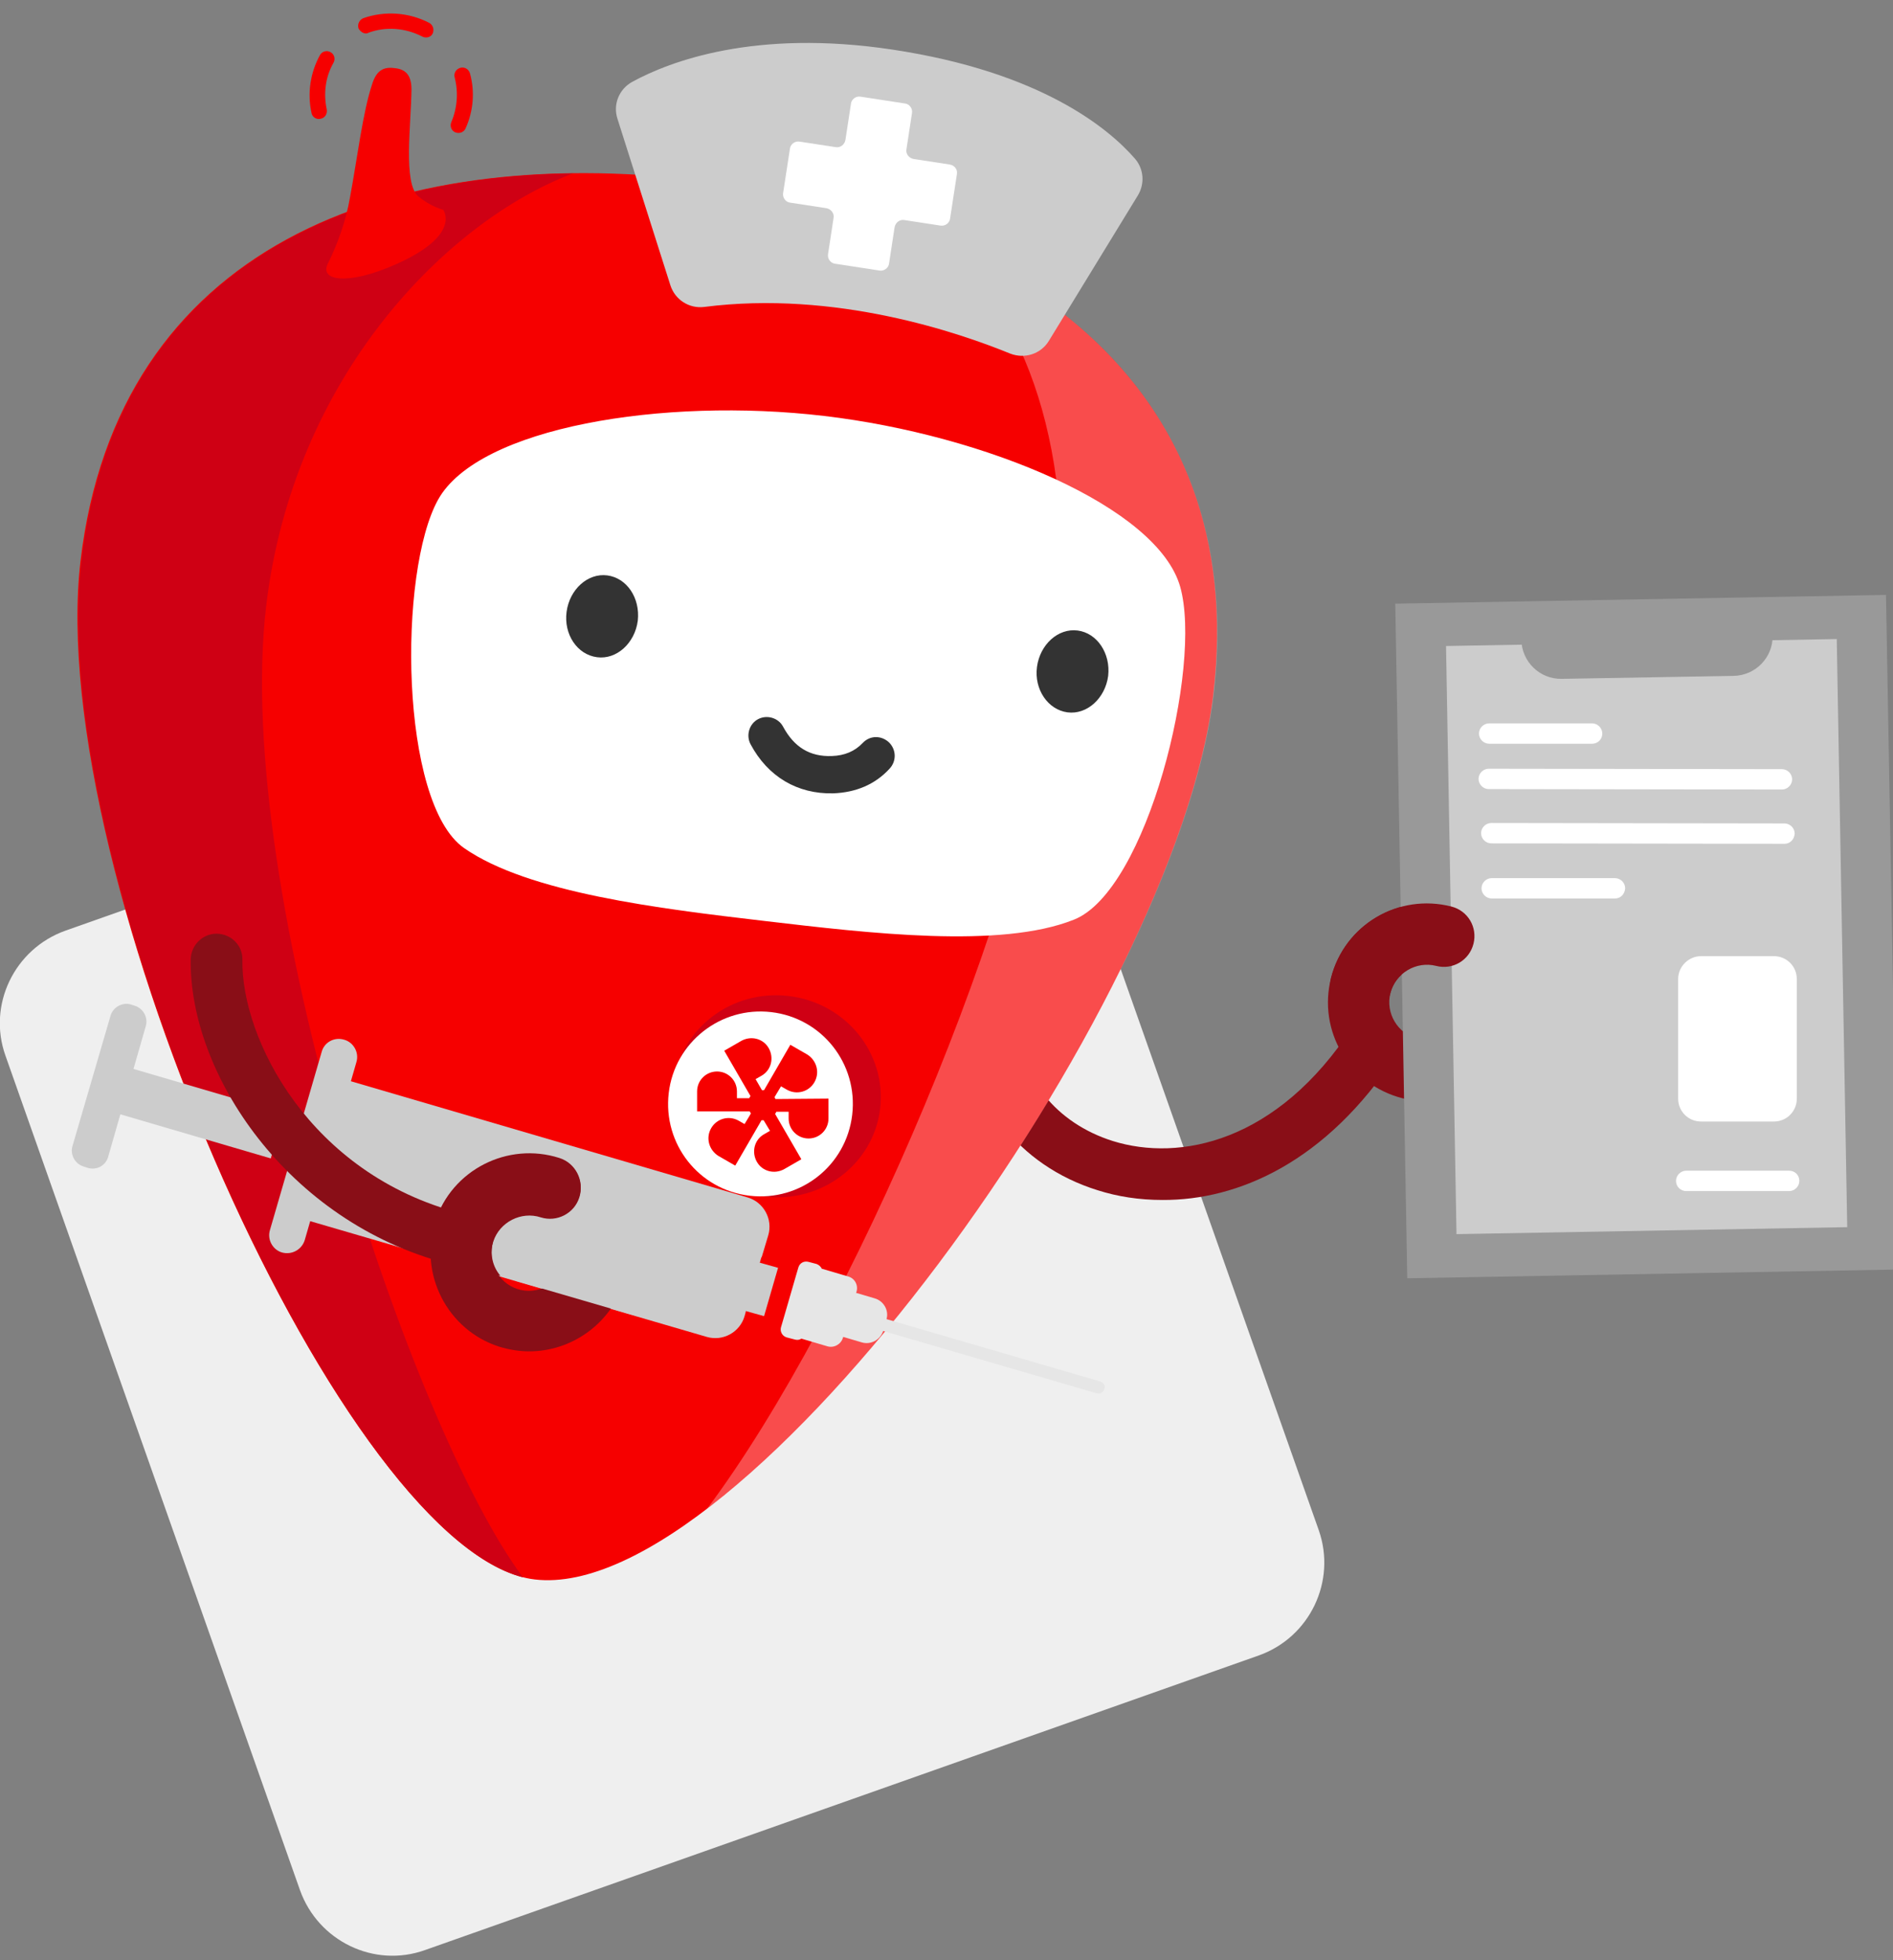 <?xml version="1.0" encoding="utf-8"?>
<!-- Generator: Adobe Illustrator 27.3.1, SVG Export Plug-In . SVG Version: 6.00 Build 0)  -->
<svg version="1.1" id="Livello_1" xmlns="http://www.w3.org/2000/svg" xmlns:xlink="http://www.w3.org/1999/xlink" x="0px" y="0px"
	 viewBox="0 0 446.7 462.3" style="enable-background:new 0 0 446.7 462.3;" xml:space="preserve">
<rect x="0" y="0" width="446.7" height="462.3" fill="#808080" stroke="none"/>
<style type="text/css">
	.st0{fill:#EFEFEF;}
	.st1{fill:#890E17;}
	.st2{fill:#999999;}
	.st3{fill:#CCCCCC;}
	.st4{fill:#FFFFFF;}
	.st5{fill:#F60000;}
	.st6{fill:#CF0014;}
	.st7{opacity:0.3;fill:#FFFFFF;enable-background:new    ;}
	.st8{fill:#333333;}
	.st9{fill-rule:evenodd;clip-rule:evenodd;fill:#333333;}
	.st10{fill:#E6E6E6;}
</style>
<g>
	<path class="st0" d="M297.1,390.4l-196.8,69.5c-12,4.3-25.2-2.1-29.5-14.1L1.3,249c-4.3-12,2.1-25.2,14.1-29.5L212.2,150
		c12-4.3,25.2,2.1,29.5,14.1l69.5,196.8C315.4,372.9,309.1,386.1,297.1,390.4z"/>
	<g>
		<path class="st1" d="M274.3,283c-5.5,0-10.6-0.8-15.3-2.3c-18.7-5.8-30.9-21.7-30.5-39.4c0.1-3.4,2.8-6,6.3-5.9
			c3.4,0.1,6,2.9,5.9,6.3c-0.3,12.2,8.5,23.2,21.9,27.4c15.7,4.9,38.8,0.4,56.6-27c1.8-2.8,5.6-3.6,8.5-1.8s3.6,5.6,1.8,8.5
			C313,274.1,292.1,283.1,274.3,283L274.3,283z"/>
		<path class="st1" d="M336.7,259.7c-1.9,0-3.9-0.2-5.8-0.7c-12.5-3.2-20-15.9-16.8-28.4s15.9-20,28.4-16.8c3.9,1,6.2,4.9,5.2,8.8
			c-1,3.9-4.9,6.2-8.8,5.2c-4.7-1.2-9.6,1.7-10.8,6.4c-1.2,4.7,1.7,9.6,6.4,10.8c2.3,0.6,4.7,0.2,6.7-1s3.5-3.1,4.1-5.4
			c1-3.9,4.9-6.2,8.8-5.2s6.2,4.9,5.2,8.8c-1.5,6-5.3,11.1-10.7,14.3C344.9,258.6,340.9,259.7,336.7,259.7L336.7,259.7z"/>
		
			<rect x="330.6" y="141.3" transform="matrix(1 -1.780364e-02 1.780364e-02 1 -3.87 6.952)" class="st2" width="115.8" height="159.1"/>
		
			<rect x="342.4" y="151.5" transform="matrix(1 -1.780364e-02 1.780364e-02 1 -3.87 6.952)" class="st3" width="92.2" height="138.7"/>
		<path class="st2" d="M359,143.4l59.2-1.1l0.1,7.6c0.1,5.1-4,9.4-9.2,9.5l-40.6,0.7c-5.1,0.1-9.4-4-9.5-9.2V143.4L359,143.4
			L359,143.4z"/>
		<path class="st4" d="M422.2,280.9L422.2,280.9h-24.3c-1.3,0-2.4-1-2.4-2.4c0-1.3,1.1-2.4,2.4-2.4l0,0h24.3c1.3,0,2.4,1,2.4,2.4
			C424.6,279.8,423.5,280.9,422.2,280.9z"/>
		<path class="st4" d="M375.7,175.4L375.7,175.4h-24.3c-1.3,0-2.4-1.1-2.4-2.4c0-1.3,1.1-2.4,2.4-2.4l0,0h24.3
			c1.3,0,2.4,1.1,2.4,2.4C378.1,174.4,377,175.4,375.7,175.4z"/>
		<path class="st4" d="M420.5,186.2L420.5,186.2l-69.2-0.1c-1.3,0-2.4-1.1-2.4-2.4c0-1.3,1.1-2.4,2.4-2.4l0,0l69.2,0.1
			c1.3,0,2.4,1.1,2.4,2.4C422.9,185.1,421.8,186.2,420.5,186.2z"/>
		<path class="st4" d="M421.1,199L421.1,199l-69.2-0.1c-1.3,0-2.4-1.1-2.4-2.4c0-1.3,1.1-2.4,2.4-2.4l0,0l69.2,0.1
			c1.3,0,2.4,1.1,2.4,2.4C423.4,198,422.4,199,421.1,199L421.1,199z"/>
		<path class="st4" d="M381.1,211.9L381.1,211.9H352c-1.3,0-2.4-1.1-2.4-2.4c0-1.3,1.1-2.4,2.4-2.4l0,0h29.1c1.3,0,2.4,1.1,2.4,2.4
			C383.4,210.9,382.4,211.9,381.1,211.9z"/>
		<path class="st4" d="M401.4,225.5h17.2c3,0,5.4,2.4,5.4,5.4v28.2c0,3-2.4,5.4-5.4,5.4h-17.2c-3,0-5.4-2.4-5.4-5.4v-28.2
			C396,227.9,398.5,225.5,401.4,225.5z"/>
		<path class="st5" d="M286.3,163.8c-8.7,73.8-110.8,214.5-160.1,208.7C81.7,367.3,10.3,206.1,19,132.3s72.3-98.5,146-89.8
			C238.9,51.2,295,90.1,286.3,163.8L286.3,163.8z"/>
		<path class="st6" d="M62.8,143c6.4-54.2,42.7-90.9,72.4-102.1c-60.4,0.8-108.6,27.9-116,91.5C10.6,204.6,78.8,360.6,123.4,372
			C96.9,336.5,54.9,210,62.8,143z"/>
		<path class="st7" d="M223.1,57.5c20.5,19.3,31.6,51.8,26,99.3c-6.7,56.8-48.2,153.6-82.3,199.1c50.7-38.7,112.8-135.2,119.6-192.1
			C292.5,111.2,265.7,76.4,223.1,57.5z"/>
		<path class="st4" d="M278.5,138.4c-5.3-18.8-45.9-35.8-84-40.3s-81.6,2.7-91.1,19.7s-9.1,71.6,6.1,82.2s46.2,14.3,70.9,17.2
			s55.7,6.6,73-0.3C270.7,210.1,283.8,157.2,278.5,138.4L278.5,138.4z"/>
		<path class="st8" d="M196.6,187.1c-8.4,0.2-15.4-3.9-19.5-11.6c-1.1-2.1-0.3-4.8,1.8-5.9c2.1-1.1,4.8-0.3,5.9,1.8
			c2.6,4.8,6.3,7.1,11.5,6.9c3-0.1,5.4-1.1,7.3-3.1c1.7-1.8,4.4-1.8,6.2-0.1c1.7,1.7,1.8,4.4,0.1,6.2
			C206.5,185,202,186.9,196.6,187.1L196.6,187.1z"/>
		<path class="st9" d="M150.5,146.4c-0.7,5.3-5,9.2-9.6,8.6c-4.7-0.6-7.9-5.4-7.2-10.7s5-9.2,9.6-8.6S151.1,141,150.5,146.4z"/>
		<path class="st9" d="M261.5,159.4c-0.7,5.3-5,9.2-9.6,8.6c-4.6-0.6-7.9-5.4-7.2-10.7c0.7-5.3,5-9.2,9.6-8.6
			C258.9,149.3,262.1,154.1,261.5,159.4z"/>
		<path class="st6" d="M186.1,234.9c13.5,1.6,23.1,13.5,21.6,26.5s-13.7,22.4-27.2,20.8s-23.1-13.5-21.6-26.5
			C160.5,242.6,172.6,233.3,186.1,234.9L186.1,234.9z"/>
		<path class="st4" d="M182,238.7c12,1.4,20.5,12.2,19.1,24.2s-12.2,20.5-24.2,19.1s-20.5-12.2-19.1-24.2S170.1,237.3,182,238.7
			L182,238.7z"/>
		<path class="st5" d="M107.4,31.2c-0.9-0.4-1.3-1.5-0.9-2.4c1.4-3.3,1.7-7,0.8-10.5c-0.3-1,0.3-2,1.3-2.3s2,0.3,2.3,1.3
			c1.2,4.3,0.8,8.9-1,12.9C109.5,31.2,108.4,31.6,107.4,31.2C107.5,31.2,107.4,31.2,107.4,31.2z"/>
		<path class="st5" d="M85.6,7.7c-0.4-0.2-0.8-0.6-1-1c-0.3-1,0.2-2,1.1-2.4c5.1-1.8,10.8-1.4,15.6,1.1c0.9,0.5,1.2,1.6,0.8,2.5
			s-1.6,1.2-2.5,0.7c-3.9-2-8.5-2.4-12.6-0.9C86.5,8,86,7.9,85.6,7.7z"/>
		<path class="st5" d="M74.5,27.9c-0.5-0.2-0.9-0.7-1-1.3c-1-4.6-0.3-9.4,2-13.6c0.5-0.9,1.6-1.2,2.5-0.7s1.2,1.6,0.7,2.5
			c-1.9,3.3-2.4,7.2-1.6,11c0.2,1-0.4,2-1.4,2.2C75.3,28.1,74.9,28.1,74.5,27.9L74.5,27.9z"/>
		<path class="st5" d="M77.5,61.9c-2.5,4.4,4.6,5.5,16,0.4l0,0c15.5-6.9,11.1-12.8,11.1-12.8l0,0c-2.2-0.7-4.1-1.7-5.9-3.2
			c-3.6-3.1-1.7-16.8-1.6-25.2c0-3.5-1.5-4.7-3.7-5c-2.6-0.4-4.5,0.2-5.6,3.8c-2.2,6.6-3.5,17.5-5.2,26.6
			C81.6,52.3,79.6,57.6,77.5,61.9C76.2,64.8,76.2,64.8,77.5,61.9L77.5,61.9z"/>
		<path class="st1" d="M321.1,239.6c-0.6,0-1.2-0.1-1.8-0.2c-3.9-1-6.2-4.9-5.2-8.8c3.2-12.5,15.9-20,28.4-16.8
			c3.9,1,6.2,4.9,5.2,8.8c-1,3.9-4.9,6.2-8.8,5.2c-4.7-1.2-9.6,1.7-10.8,6.4C327.3,237.5,324.3,239.6,321.1,239.6L321.1,239.6z"/>
		<path class="st5" d="M183,259.2c-0.1-0.2-0.2-0.3-0.2-0.5l1.5-2.5l1.4,0.8c2.3,1.3,5.2,0.5,6.5-1.8s0.5-5.1-1.7-6.5l-4-2.3
			l-6.2,10.7c-0.1,0-0.2,0-0.3,0s-0.1,0-0.2,0l-1.5-2.6l1.4-0.8c2.3-1.3,3-4.2,1.7-6.5s-4.2-3-6.5-1.7l-4,2.3l6.2,10.7
			c-0.1,0.1-0.2,0.3-0.3,0.5h-2.9v-1.6c0-2.6-2.1-4.7-4.7-4.7s-4.7,2.1-4.7,4.7v4.7h12.4c0.1,0.2,0.2,0.3,0.3,0.5l-1.5,2.5l-1.4-0.8
			c-2.3-1.3-5.2-0.5-6.5,1.8s-0.5,5.1,1.7,6.5l4,2.3l6.2-10.7c0.1,0,0.2,0,0.3,0s0.1,0,0.2,0l1.5,2.5l-1.4,0.8
			c-2.3,1.3-3,4.2-1.7,6.5s4.2,3,6.5,1.7l4-2.3l-6.2-10.7c0.1-0.1,0.2-0.3,0.3-0.5h2.9v1.6c0,2.6,2.1,4.7,4.7,4.7s4.7-2.1,4.7-4.7
			v-4.7L183,259.2L183,259.2z"/>
		<path class="st3" d="M158.2,67.3L145.7,28c-1.1-3.4,0.4-7,3.5-8.7c8.8-4.8,28.9-12.5,61.4-7.6c35.2,5.3,51.1,18.7,57.2,25.7
			c2.1,2.4,2.4,5.9,0.7,8.7l-21,34.3c-1.9,3.1-5.7,4.3-9.1,3c-12-4.9-41.2-15-72.3-11C162.6,72.8,159.3,70.7,158.2,67.3L158.2,67.3z
			"/>
		<path class="st4" d="M224.1,38.8l-8.5-1.3c-1.1-0.2-1.9-1.2-1.7-2.3l1.3-8.5c0.2-1.1-0.6-2.2-1.7-2.3l-10.4-1.6
			c-1.1-0.2-2.2,0.6-2.3,1.7l-1.3,8.5c-0.2,1.1-1.2,1.9-2.3,1.7l-8.5-1.3c-1.1-0.2-2.2,0.6-2.3,1.7l-1.6,10.4
			c-0.2,1.1,0.6,2.2,1.7,2.3l8.5,1.3c1.1,0.2,1.9,1.2,1.7,2.3l-1.3,8.5c-0.2,1.1,0.6,2.2,1.7,2.3l10.4,1.6c1.1,0.2,2.2-0.6,2.3-1.7
			l1.3-8.5c0.2-1.1,1.2-1.9,2.3-1.7l8.5,1.3c1.1,0.2,2.2-0.6,2.3-1.7l1.6-10.4C226,40,225.3,39,224.1,38.8L224.1,38.8z"/>
		<path class="st10" d="M189.1,315.7l6.1,1.8c1.6,0.5,3.3-0.5,3.7-2l0.1-0.2l4.4,1.3c2.1,0.6,4.3-0.6,5-2.7l50.4,14.7
			c0.8,0.2,1.5-0.2,1.8-1s-0.2-1.5-1-1.8l-50.4-14.7c0.6-2.1-0.7-4.3-2.8-4.9l-4.4-1.3l0.1-0.2c0.5-1.6-0.4-3.3-2.1-3.7l-6.1-1.8
			c-0.2-0.5-0.7-0.9-1.2-1.1l-1.9-0.5c-1.1-0.3-2.1,0.3-2.4,1.3l-0.5,1.7l-3.1,10.7l-0.5,1.7c-0.3,1,0.3,2.1,1.3,2.4l1.9,0.5
			C188.1,316.1,188.7,316,189.1,315.7L189.1,315.7z"/>
		<path class="st3" d="M71.9,292.5l1.3-4.5l93.6,27.3c3.8,1.1,7.8-1.1,8.9-4.9l0.2-0.7l0.1-0.5l4.3,1.2l3.3-11.4l-4.3-1.2l0.3-1.1
			l0.1-0.2l0.1-0.2l1.5-5c1.1-3.8-1.1-7.8-4.9-8.9L82.8,255l1.3-4.5c0.7-2.3-0.7-4.7-2.9-5.3l0,0c-2.3-0.7-4.7,0.6-5.3,2.9l-12.2,42
			c-0.7,2.3,0.7,4.7,2.9,5.3l0,0C68.9,296,71.2,294.7,71.9,292.5L71.9,292.5z"/>
		<path class="st3" d="M25.5,272.9l2.9-10.1l35.5,10.4l3.1-10.7l-35.5-10.4l2.9-10.1c0.6-2-0.6-4.2-2.6-4.8l-0.9-0.3
			c-2-0.6-4.2,0.6-4.8,2.6l-9,30.8c-0.6,2,0.6,4.2,2.6,4.8l0.9,0.3C22.8,276.1,24.9,274.9,25.5,272.9L25.5,272.9z"/>
		<path class="st1" d="M107.1,298.2c-0.5,0-1-0.1-1.5-0.2c-37.9-9.9-61-44.9-60.6-71.8c0.1-3.3,2.8-6,6.1-6h0.1
			c3.4,0.1,6.1,2.8,6,6.2c-0.3,18.6,15.9,50.5,51.4,59.7c3.3,0.9,5.2,4.2,4.4,7.5C112.3,296.4,109.8,298.2,107.1,298.2L107.1,298.2z
			"/>
		<path class="st1" d="M124.9,318.7c-2.4,0-4.8-0.4-7.1-1.1c-12.2-3.9-19-17.1-15.1-29.3c3.9-12.2,17.1-19,29.3-15
			c3.8,1.2,5.9,5.3,4.7,9.1s-5.3,5.9-9.1,4.7c-4.6-1.5-9.7,1.1-11.2,5.7c-1.5,4.7,1.1,9.7,5.7,11.2c4.6,1.5,9.7-1.1,11.2-5.7
			c1.2-3.8,5.3-5.9,9.1-4.7c3.8,1.2,5.9,5.3,4.7,9.1C143.9,312.4,134.7,318.7,124.9,318.7L124.9,318.7z"/>
		<path class="st1" d="M116.4,292.6c1.5-4.6,6.5-7.2,11.2-5.7c3.8,1.2,7.9-0.9,9.1-4.7c1.2-3.8-0.9-7.9-4.7-9.1
			c-12.2-3.9-25.4,2.8-29.3,15c-0.8,2.6-1.2,5.4-1.1,8l16.5,4.8C116.2,298.7,115.5,295.6,116.4,292.6L116.4,292.6z"/>
		<polygon class="st3" points="121.8,302.1 149.6,310.2 155.5,289.8 134,288.7 		"/>
	</g>
</g>
</svg>
